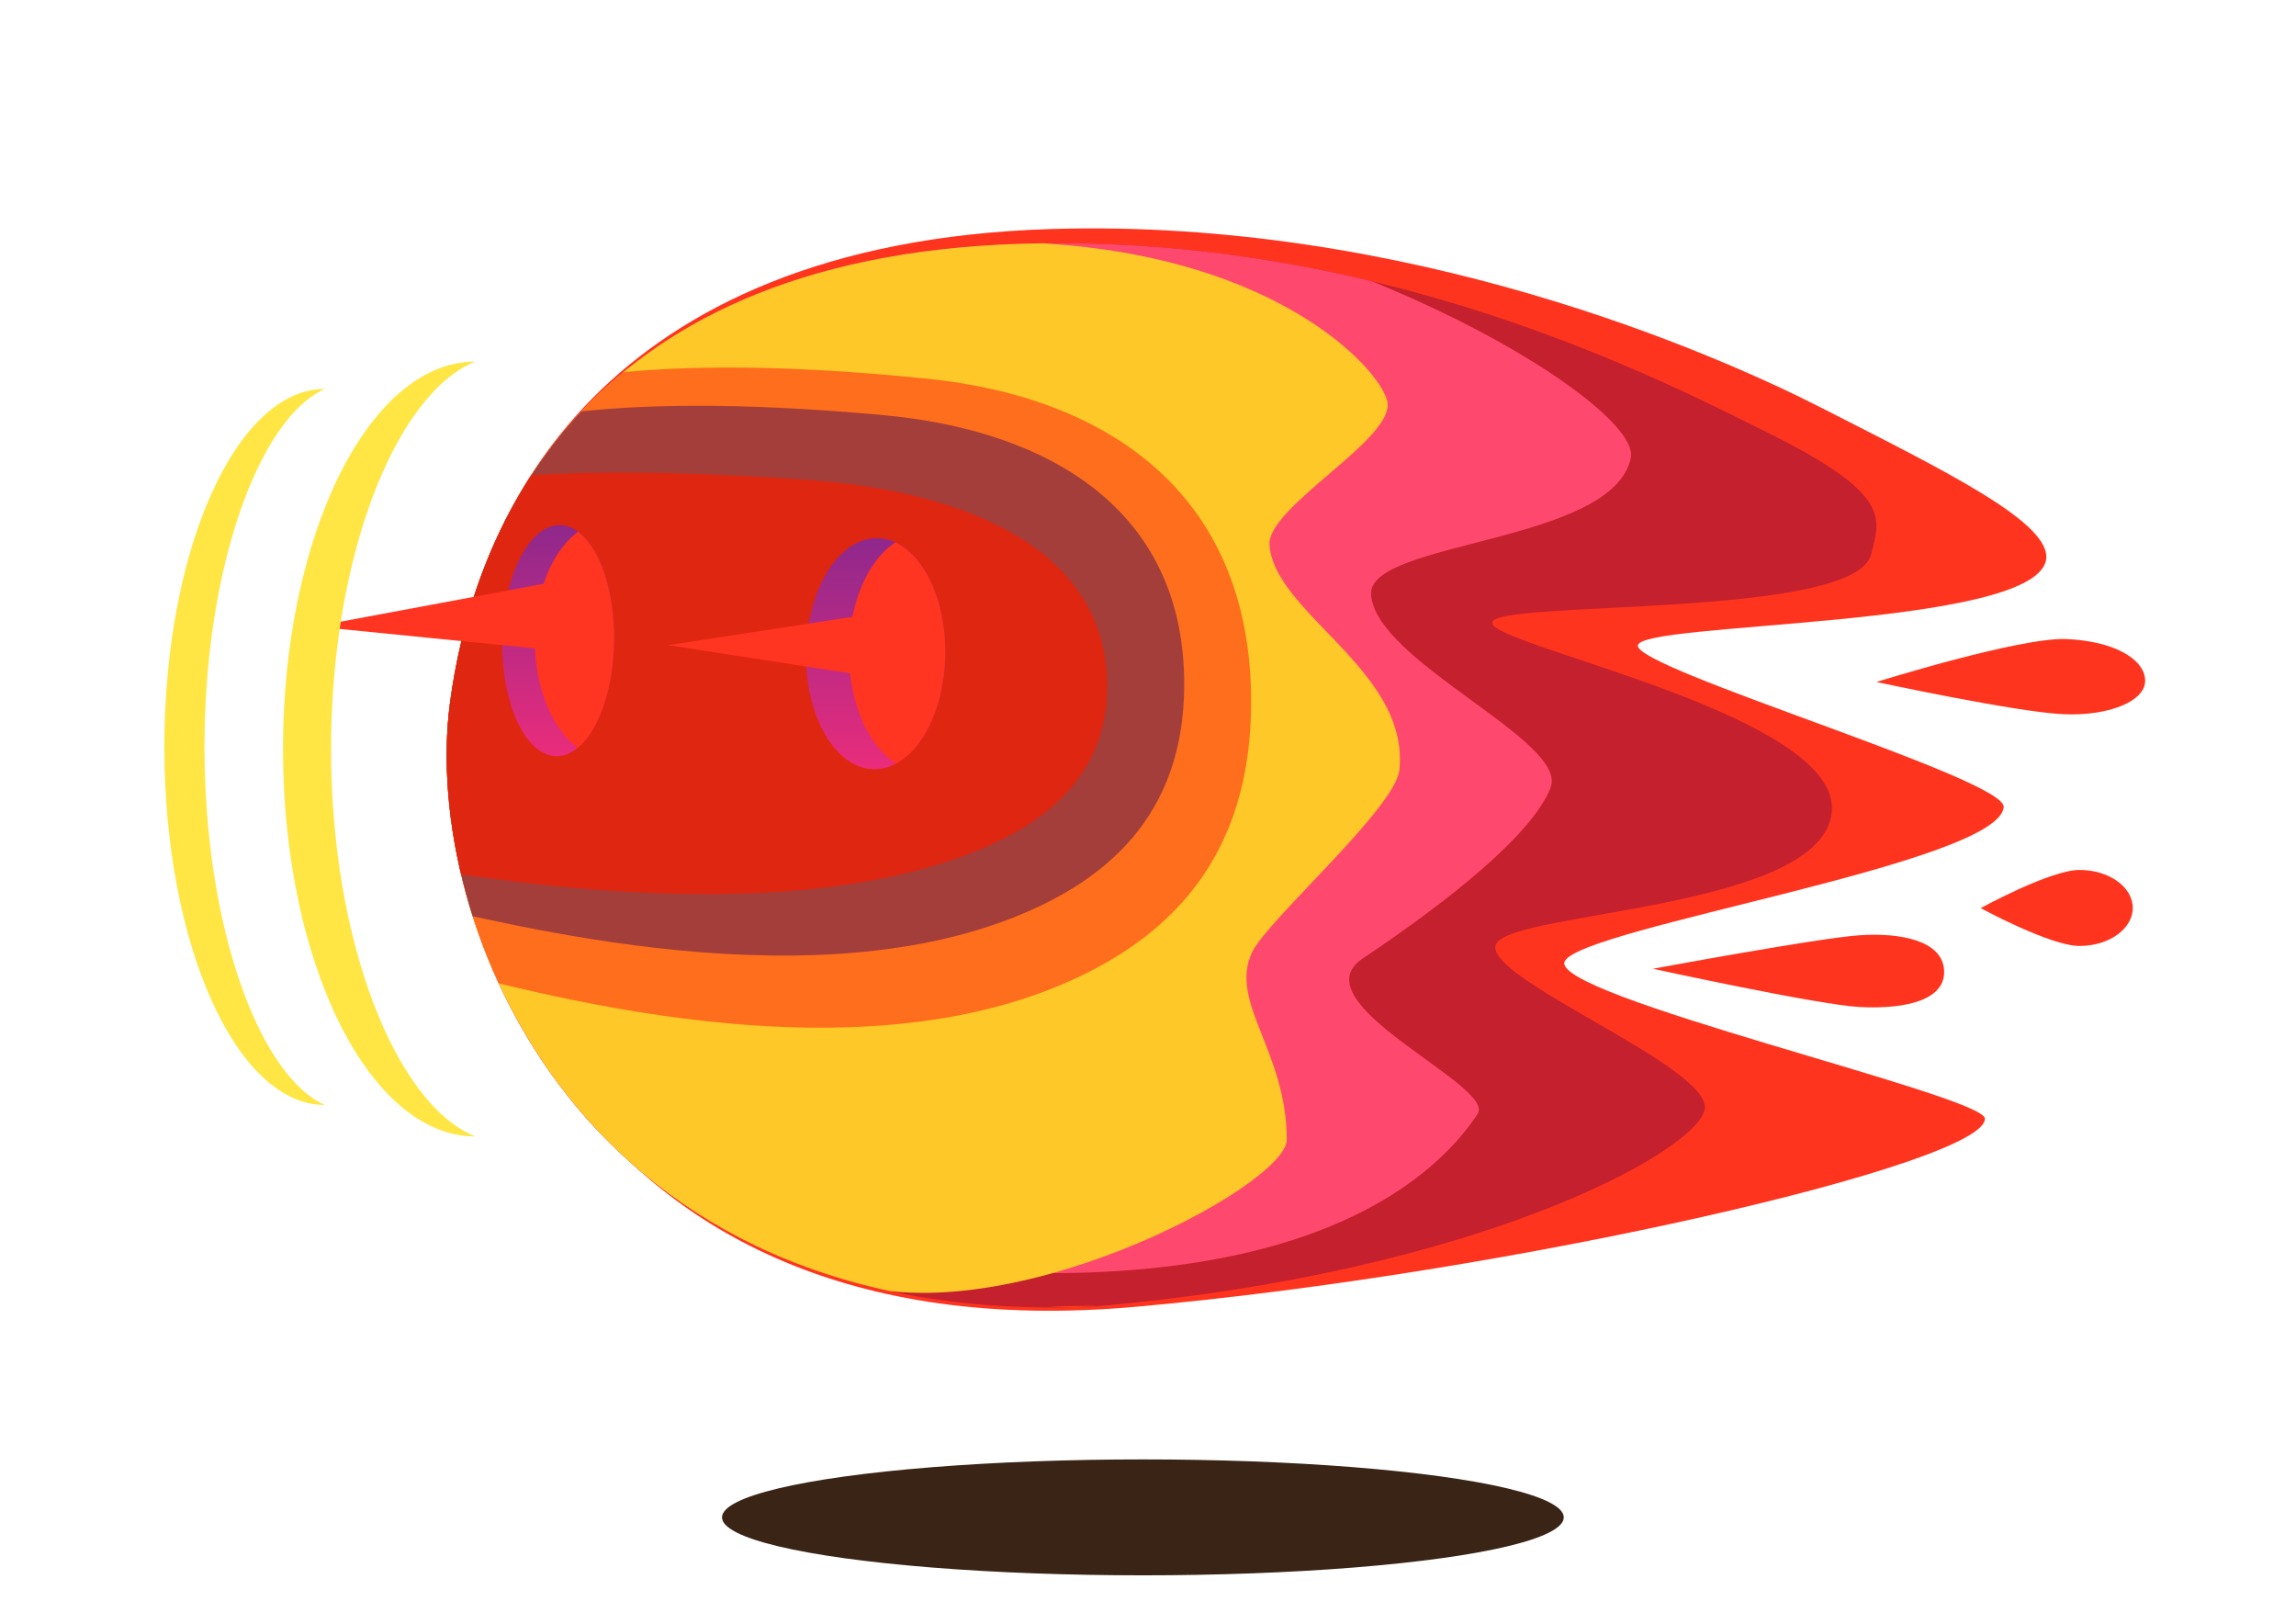<?xml version="1.0" encoding="UTF-8" standalone="no"?>
<!DOCTYPE svg PUBLIC "-//W3C//DTD SVG 1.1//EN" "http://www.w3.org/Graphics/SVG/1.1/DTD/svg11.dtd">
<svg width="100%" height="100%" viewBox="0 0 3508 2481" version="1.1" xmlns="http://www.w3.org/2000/svg" xmlns:xlink="http://www.w3.org/1999/xlink" xml:space="preserve" xmlns:serif="http://www.serif.com/" style="fill-rule:evenodd;clip-rule:evenodd;stroke-linejoin:round;stroke-miterlimit:2;">



    <rect id="L1_L1_Artboard1" x="0" y="0" width="3507.87" height="2480.32" style="fill:none;"/>
    <g id="L1_L1_L1_Artboard11" serif:id="L1_L1_Artboard1">
        <g id="L1_body-back-6" serif:id="L1_body back 6" transform="matrix(1,0,0,1,-4,0)">
            <g transform="matrix(7.168,0.352,-0.352,7.168,-1102.85,-1008.14)">
                <path d="M584.446,318.633C585.186,324.843 577.214,327.438 566.887,327.419C558.136,327.403 522.526,321.448 522.526,321.448C522.526,321.448 557.381,313.185 566.071,312.165C574.761,311.145 583.716,312.423 584.446,318.633Z" style="fill:rgb(255,52,30);fill-rule:nonzero;"/>
            </g>
            <g transform="matrix(16.222,1.89,-1.188,10.191,-5999.66,-2649.72)">
                <path d="M590.61,252.32C590.98,255.43 587.75,258.36 583.4,258.87C579.05,259.38 565.668,257.329 565.668,257.329C565.668,257.329 578.517,248.214 582.857,247.704C587.197,247.194 590.24,249.21 590.61,252.32Z" style="fill:rgb(255,52,30);fill-rule:nonzero;"/>
            </g>
            <g transform="matrix(10.191,1.188,-1.188,10.191,-2456.56,-1886.16)">
                <path d="M590.61,252.32C590.98,255.43 587.75,258.36 583.4,258.87C579.05,259.38 568.12,254.98 568.12,254.98C568.12,254.98 577.73,248.14 582.07,247.63C586.41,247.12 590.24,249.21 590.61,252.32Z" style="fill:rgb(255,52,30);fill-rule:nonzero;"/>
            </g>
            <g transform="matrix(7.177,0,0,7.177,-1210.83,-806.795)">
                <path d="M393,161.16C469.2,158.81 534.743,187.852 556.973,199.192C583.473,212.722 606.652,223.97 604.792,231.82C601.392,246.16 518.09,244.72 517.94,249.83C517.79,254.94 596.275,278.131 595.825,284.187C594.934,296.179 506.06,309.78 502.38,317.01C498.71,324.24 591.478,345.521 591.811,350.473C592.448,359.935 491.59,383.44 410.84,390.58C289.157,401.339 260.487,304.431 266.597,256.731C270.987,222.551 296.72,164.13 393,161.16Z" style="fill:rgb(255,52,30);fill-rule:nonzero;"/>
            </g>
            <g id="L1_shadow" transform="matrix(7.62,0,0,7.62,-1314.87,-931.584)">
                <ellipse cx="402.24" cy="426.45" rx="84.39" ry="11.62" style="fill:rgb(58,36,22);"/>
            </g>
        </g>
    </g>



    <rect id="L2_L2_Artboard1" x="0" y="0" width="3507.87" height="2480.32" style="fill:none;"/>
    <g id="L2_L2_L2_Artboard11" serif:id="L2_L2_Artboard1">
        <g id="L2_body-front-8" serif:id="L2_body front 8" transform="matrix(7.191,0,0,6.988,-1208.14,-755.298)">
            <path d="M385.08,161.37C461.28,159.02 521.4,191.35 543.63,202.69C570.13,216.22 567.452,221.352 565.592,229.212C562.192,243.552 485.184,239.103 485.034,244.213C484.884,249.323 559.21,264.24 557.21,285.6C555.21,306.97 489.58,307.19 485.91,314.41C482.24,321.64 532.12,341.39 530.2,350.67C528.28,359.95 481.505,386.521 400.755,393.661C290.786,399.123 257.499,309.555 263.609,261.855C267.989,227.665 288.8,164.34 385.08,161.37Z" style="fill:rgb(196,32,45);fill-rule:nonzero;"/>
            <clipPath id="L2__clip1">
                <path d="M385.08,161.37C461.28,159.02 521.4,191.35 543.63,202.69C570.13,216.22 567.452,221.352 565.592,229.212C562.192,243.552 485.184,239.103 485.034,244.213C484.884,249.323 559.21,264.24 557.21,285.6C555.21,306.97 489.58,307.19 485.91,314.41C482.24,321.64 532.12,341.39 530.2,350.67C528.28,359.95 481.505,386.521 400.755,393.661C290.786,399.123 257.499,309.555 263.609,261.855C267.989,227.665 288.8,164.34 385.08,161.37Z" clip-rule="nonzero"/>
            </clipPath>
            <g clip-path="url(#L2__clip1)">
                <g transform="matrix(1.071,0,0,3.114,-27.833,-509.22)">
                    <g>
                        <path d="M249.25,244.069C248.17,229.596 341.943,209.109 346.91,209.269C350.767,209.393 381.247,212.489 384.046,212.492C441.927,212.54 508.673,226.405 506.388,230.373C502.903,236.428 454.142,236.179 454.857,239.979C455.743,244.686 494,250.24 490.484,253.514C486.926,256.825 469.927,261.564 453.216,265.518C440.016,268.641 479.713,274.429 476.003,276.43C467.142,281.212 439.227,290.091 359.634,286.961C310.764,285.039 250.885,265.975 249.25,244.069Z" style="fill:rgb(255,72,109);"/>
                    </g>
                </g>
                <g transform="matrix(1.074,0,0,2.604,-38.908,-375.702)">
                    <g>
                        <g transform="matrix(1,0,0,1.096,-0.484,-26.579)">
                            <path d="M313.651,215.898C317.605,215.898 340.454,210.12 342.214,210.139C347.059,210.193 396.507,212.322 401.478,212.459C446.174,213.688 465.939,221.95 467.576,224.469C469.44,227.338 443.708,232.556 444.286,235.523C445.307,240.76 471.994,245.142 469.988,252.737C469.216,255.659 443.862,264.238 440.861,266.689C436.149,270.537 447.688,274.252 447.704,281.058C447.712,284.663 390.201,296.439 358.459,291.677C350.732,290.518 329.084,287.889 318.641,287.264C315.265,287.061 295.832,273.217 291.213,272.947C289.049,272.821 250.885,265.975 249.25,244.069C248.17,229.596 266.915,227.317 299.983,225.295C303.657,225.07 313.318,220.057 317.177,219.955C320.523,219.867 310.2,215.898 313.651,215.898Z" style="fill:rgb(255,200,41);"/>
                        </g>
                        <g transform="matrix(1.052,0,0,0.999,-41.589,-3.362)">
                            <path d="M314.856,222.707C318.81,222.707 336.006,218.355 397.22,221.171C429.815,222.67 457.946,230.422 457.946,248.317C457.946,261.579 442.201,268.486 420.924,272.33C374.425,280.731 310.3,270.849 299.857,270.223C296.481,270.021 313.318,220.057 317.177,219.955C320.523,219.867 311.405,222.707 314.856,222.707Z" style="fill:rgb(254,110,28);"/>
                        </g>
                        <g transform="matrix(0.979,0,0,0.832,-21.4,36.626)">
                            <path d="M314.856,222.707C318.81,222.707 336.006,218.355 397.22,221.171C429.815,222.67 457.946,230.422 457.946,248.317C457.946,261.579 442.201,268.486 420.924,272.33C374.425,280.731 310.3,270.849 299.857,270.223C296.481,270.021 313.318,220.057 317.177,219.955C320.523,219.867 311.405,222.707 314.856,222.707Z" style="fill:rgb(163,62,58);"/>
                        </g>
                        <g transform="matrix(0.979,0,0,0.638,-36.632,84.956)">
                            <path d="M314.856,222.707C318.81,222.707 336.006,218.355 397.22,221.171C429.815,222.67 457.946,230.422 457.946,248.317C457.946,261.579 442.201,268.486 420.924,272.33C374.425,280.731 310.3,270.849 299.857,270.223C296.481,270.021 313.318,220.057 317.177,219.955C320.523,219.867 311.405,222.707 314.856,222.707Z" style="fill:rgb(222,38,17);"/>
                        </g>
                    </g>
                </g>
                <g transform="matrix(0.882,0,0,0.882,-1125.25,81.657)">
                    <path d="M1729.5,353.666C1727.75,353.84 1723.67,354.145 1719.1,353.808L1730.41,353.565L1729.5,353.666Z" style="fill:rgb(255,67,23);"/>
                </g>
            </g>
        </g>
    </g>



    <rect id="L3_L3_Artboard1" x="0" y="0" width="3507.87" height="2480.32" style="fill:none;"/>
    <g id="L3_L3_L3_Artboard11" serif:id="L3_L3_Artboard1">
        <g id="L3_eyes-9" serif:id="L3_eyes 9" transform="matrix(6.043,0,0,6.043,-8788.7,-188.306)">
            <g transform="matrix(1.133,0,0,1.133,1279.43,-87.629)">
                <path id="L3_L3_XMLID_2_" d="M365.33,250.95C365.1,265.18 357.96,276.61 349.38,276.47C340.8,276.33 334.04,264.68 334.27,250.44C334.5,236.21 341.64,224.78 350.22,224.92C358.8,225.06 365.57,236.72 365.33,250.95Z" style="fill:url(#L3__Linear1);fill-rule:nonzero;"/>
                <clipPath id="L3__clip2">
                    <path id="L3_L3_L3_XMLID_2_1" serif:id="L3_L3_XMLID_2_" d="M365.33,250.95C365.1,265.18 357.96,276.61 349.38,276.47C340.8,276.33 334.04,264.68 334.27,250.44C334.5,236.21 341.64,224.78 350.22,224.92C358.8,225.06 365.57,236.72 365.33,250.95Z" clip-rule="nonzero"/>
                </clipPath>
                <g clip-path="url(#L3__clip2)">
                    <ellipse cx="360.533" cy="250.495" rx="16.684" ry="26.621" style="fill:rgb(255,52,33);"/>
                </g>
            </g>
            <g transform="matrix(1.133,0,0,1.133,1275.23,-92.541)">
                <path id="L3_L3_XMLID_1_" d="M295.13,252.33C294.9,266.56 289.13,278.01 282.24,277.9C275.35,277.79 269.96,266.16 270.19,251.92C270.42,237.69 276.19,226.24 283.08,226.35C289.97,226.47 295.37,238.1 295.13,252.33Z" style="fill:url(#L3__Linear3);fill-rule:nonzero;"/>
                <clipPath id="L3__clip4">
                    <path id="L3_L3_L3_XMLID_1_1" serif:id="L3_L3_XMLID_1_" d="M295.13,252.33C294.9,266.56 289.13,278.01 282.24,277.9C275.35,277.79 269.96,266.16 270.19,251.92C270.42,237.69 276.19,226.24 283.08,226.35C289.97,226.47 295.37,238.1 295.13,252.33Z" clip-rule="nonzero"/>
                </clipPath>
                <g clip-path="url(#L3__clip4)">
                    <g transform="matrix(1,0,0,1,-66.409,1.472)">
                        <ellipse cx="360.533" cy="250.495" rx="16.684" ry="26.621" style="fill:rgb(255,52,33);"/>
                    </g>
                </g>
            </g>
            <g transform="matrix(0.165,0,0,0.165,1454.25,31.159)">
                <path d="M483.289,959.809L861.589,889.212L860.19,997.43L483.289,959.809Z" style="fill:rgb(255,52,33);"/>
            </g>
            <g transform="matrix(0.165,0,0,0.165,1539.11,38.626)">
                <path d="M509.983,943.16L861.589,889.212L860.19,997.43L509.983,943.16Z" style="fill:rgb(255,52,33);"/>
            </g>
        </g>
    </g>
    <defs>
        <linearGradient id="L3__Linear1" x1="0" y1="0" x2="1" y2="0" gradientUnits="userSpaceOnUse" gradientTransform="matrix(3.15631e-15,-51.547,51.547,3.15631e-15,349.801,276.474)"><stop offset="0" style="stop-color:rgb(234,44,123);stop-opacity:1"/><stop offset="1" style="stop-color:rgb(143,40,140);stop-opacity:1"/></linearGradient>
        <linearGradient id="L3__Linear3" x1="0" y1="0" x2="1" y2="0" gradientUnits="userSpaceOnUse" gradientTransform="matrix(3.15626e-15,-51.546,51.546,3.15626e-15,282.663,277.899)"><stop offset="0" style="stop-color:rgb(234,44,123);stop-opacity:1"/><stop offset="1" style="stop-color:rgb(143,40,140);stop-opacity:1"/></linearGradient>
    </defs>



    <rect id="L4_L4_Artboard1" x="0" y="0" width="3507.87" height="2480.32" style="fill:none;"/>
    <g id="L4_L4_L4_Artboard11" serif:id="L4_L4_Artboard1">
        <g id="L4_item-fron-7" serif:id="L4_item fron 7">
            <g transform="matrix(1.783,0,0,1.715,-8.823,-508.919)">
                <path d="M412.169,618.845C321.261,618.845 247.455,773.471 247.455,963.926C247.455,1154.38 321.261,1309.01 412.169,1309.01C343.988,1280.25 288.634,1135.52 288.634,963.926C288.634,792.328 343.988,647.602 412.169,618.845Z" style="fill:rgb(255,230,68);"/>
            </g>
            <g transform="matrix(1.489,0,0,1.585,-117.346,-386.768)">
                <path d="M412.169,618.845C321.261,618.845 247.455,773.471 247.455,963.926C247.455,1154.38 321.261,1309.01 412.169,1309.01C343.988,1280.25 288.634,1135.52 288.634,963.926C288.634,792.328 343.988,647.602 412.169,618.845Z" style="fill:rgb(255,230,68);"/>
            </g>
        </g>
    </g>
</svg>




